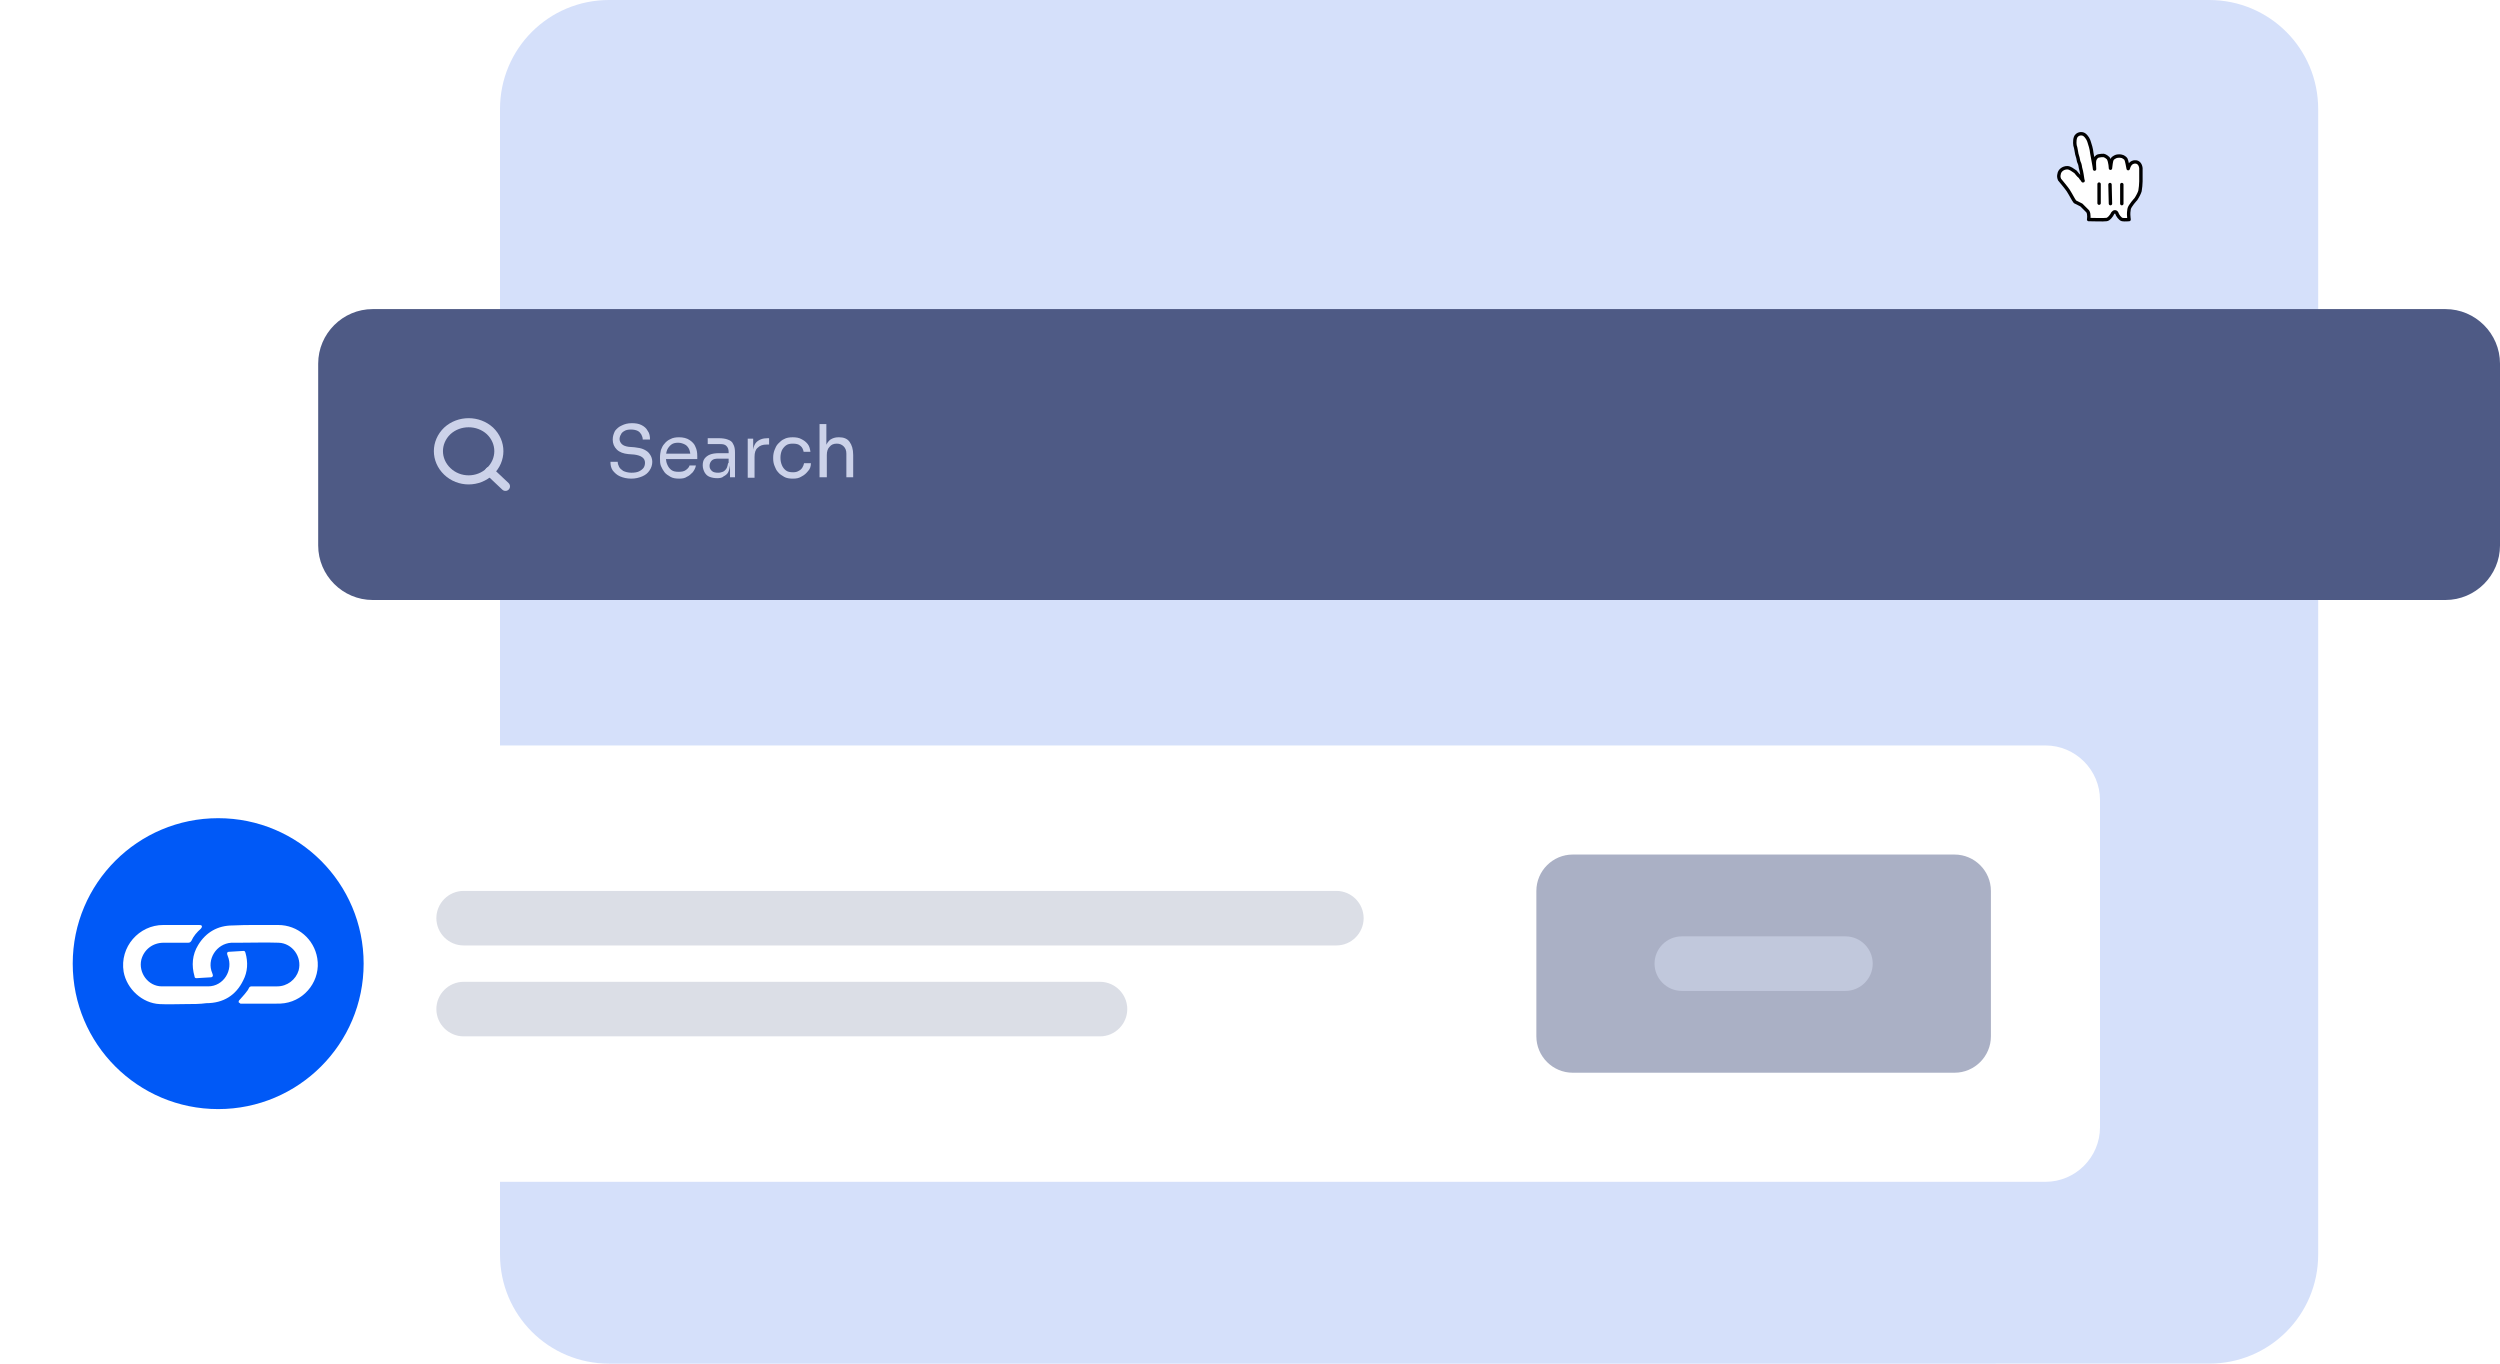 <?xml version="1.0" encoding="utf-8"?>
<!-- Generator: Adobe Illustrator 25.2.3, SVG Export Plug-In . SVG Version: 6.00 Build 0)  -->
<svg version="1.1" id="Ebene_1" xmlns="http://www.w3.org/2000/svg" xmlns:xlink="http://www.w3.org/1999/xlink" x="0px" y="0px"
	 viewBox="0 0 550 300" style="enable-background:new 0 0 550 300;" xml:space="preserve">
<style type="text/css">
	.st0{fill:#D5E0FA;}
	.st1{fill:#FFFFFF;}
	.st2{opacity:0.48;}
	.st3{fill:#4E5A85;}
	.st4{fill:#7E8BB6;}
	.st5{fill:#0059F7;}
	.st6{fill:#FEECD0;filter:url(#Adobe_OpacityMaskFilter);}
	.st7{mask:url(#mask0_1_);}
	.st8{fill:none;}
	.st9{opacity:0.2;fill:#4E5A85;enable-background:new    ;}
	.st10{fill:none;stroke:#CCD2E9;stroke-width:2;stroke-linecap:round;stroke-linejoin:round;}
	.st11{fill:#CCD2E9;}
	.st12{fill:none;stroke:#000000;stroke-width:0.75;stroke-linecap:round;stroke-linejoin:round;}
	.st13{fill:none;stroke:#000000;stroke-width:0.75;stroke-linecap:round;}
</style>
<path class="st0" d="M134,0h352c13.3,0,24,10.7,24,24v252c0,13.3-10.7,24-24,24H134c-13.3,0-24-10.7-24-24V24
	C110,10.7,120.7,0,134,0z"/>
<path class="st1" d="M12,164h438c6.6,0,12,5.4,12,12v72c0,6.6-5.4,12-12,12H12c-6.6,0-12-5.4-12-12v-72C0,169.4,5.4,164,12,164z"/>
<g class="st2">
	<path class="st3" d="M346,188h84c4.4,0,8,3.6,8,8v32c0,4.4-3.6,8-8,8h-84c-4.4,0-8-3.6-8-8v-32C338,191.6,341.6,188,346,188z"/>
	<path class="st4" d="M370,206h36c3.3,0,6,2.7,6,6l0,0c0,3.3-2.7,6-6,6h-36c-3.3,0-6-2.7-6-6l0,0C364,208.7,366.7,206,370,206z"/>
</g>
<circle class="st5" cx="48" cy="212" r="32"/>
<defs>
	<filter id="Adobe_OpacityMaskFilter" filterUnits="userSpaceOnUse" x="-6.1" y="185.1" width="91.8" height="142.6">
		<feColorMatrix  type="matrix" values="1 0 0 0 0  0 1 0 0 0  0 0 1 0 0  0 0 0 1 0"/>
	</filter>
</defs>
<mask maskUnits="userSpaceOnUse" x="-6.1" y="185.1" width="91.8" height="142.6" id="mask0_1_">
	<circle class="st6" cx="48" cy="212" r="32"/>
</mask>
<g class="st7">
	<rect x="-6.1" y="185.1" class="st8" width="91.8" height="142.6"/>
</g>
<path class="st9" d="M102,196h192c3.3,0,6,2.7,6,6l0,0c0,3.3-2.7,6-6,6H102c-3.3,0-6-2.7-6-6l0,0C96,198.7,98.7,196,102,196z"/>
<path class="st9" d="M102,216h140c3.3,0,6,2.7,6,6l0,0c0,3.3-2.7,6-6,6H102c-3.3,0-6-2.7-6-6l0,0C96,218.7,98.7,216,102,216z"/>
<path class="st3" d="M82,68h456c6.6,0,12,5.4,12,12v40c0,6.6-5.4,12-12,12H82c-6.6,0-12-5.4-12-12V80C70,73.4,75.4,68,82,68z"/>
<path class="st10" d="M107.8,94.8c2.6,2.5,2.6,6.4,0,8.9c-2.6,2.5-6.8,2.5-9.4,0c-2.6-2.5-2.6-6.4,0-8.9
	C101,92.4,105.2,92.4,107.8,94.8"/>
<path class="st10" d="M111.2,107l-3.5-3.3"/>
<path class="st11" d="M138.9,105.3c-1,0-1.8-0.2-2.5-0.5s-1.2-0.8-1.6-1.3c-0.4-0.6-0.5-1.2-0.5-1.9h1.6c0,0.4,0.1,0.7,0.3,1.1
	c0.2,0.4,0.5,0.6,0.9,0.9c0.4,0.2,1.1,0.4,1.8,0.4c0.7,0,1.3-0.1,1.7-0.3c0.4-0.2,0.8-0.5,1-0.8c0.2-0.3,0.3-0.7,0.3-1.1
	c0-0.5-0.2-0.9-0.6-1.2c-0.4-0.3-1-0.5-1.8-0.6l-1.3-0.1c-1-0.1-1.9-0.4-2.5-1c-0.6-0.6-0.9-1.3-0.9-2.2c0-0.7,0.2-1.3,0.5-1.9
	c0.4-0.5,0.8-0.9,1.5-1.2c0.6-0.3,1.3-0.5,2.2-0.5c0.8,0,1.5,0.1,2.1,0.4s1.1,0.7,1.4,1.3c0.4,0.5,0.5,1.2,0.5,1.9h-1.6
	c0-0.4-0.1-0.7-0.3-1.1c-0.2-0.3-0.4-0.6-0.8-0.8c-0.4-0.2-0.9-0.3-1.5-0.3c-0.6,0-1.1,0.1-1.4,0.3c-0.4,0.2-0.7,0.5-0.8,0.8
	c-0.2,0.3-0.3,0.7-0.3,1c0,0.4,0.2,0.8,0.5,1.1c0.3,0.3,0.8,0.5,1.5,0.6l1.3,0.1c0.8,0.1,1.5,0.2,2.1,0.5c0.6,0.3,1,0.6,1.3,1.1
	c0.3,0.4,0.5,1,0.5,1.6c0,0.7-0.2,1.3-0.6,1.9c-0.4,0.6-0.9,1-1.6,1.3C140.6,105.1,139.8,105.3,138.9,105.3z M149.4,105.3
	c-0.7,0-1.4-0.1-1.9-0.4c-0.5-0.3-1-0.6-1.3-1c-0.3-0.4-0.6-0.9-0.8-1.4c-0.2-0.5-0.2-1.1-0.2-1.6v-0.3c0-0.6,0.1-1.1,0.2-1.6
	c0.2-0.5,0.4-1,0.8-1.4c0.3-0.4,0.8-0.8,1.3-1c0.5-0.3,1.2-0.4,1.9-0.4c0.9,0,1.7,0.2,2.3,0.6c0.6,0.4,1.1,0.9,1.3,1.5
	c0.3,0.6,0.4,1.3,0.4,2v0.7h-7.6v-1.2h6.5l-0.4,0.6c0-0.6-0.1-1.1-0.3-1.6c-0.2-0.4-0.5-0.8-0.9-1s-0.9-0.4-1.5-0.4
	c-0.6,0-1.1,0.1-1.5,0.4c-0.4,0.3-0.7,0.7-0.9,1.1c-0.2,0.5-0.3,1-0.3,1.7c0,0.6,0.1,1.2,0.3,1.6c0.2,0.5,0.5,0.9,0.9,1.2
	c0.4,0.3,0.9,0.4,1.6,0.4c0.7,0,1.2-0.1,1.6-0.4c0.4-0.3,0.7-0.6,0.8-1h1.4c-0.1,0.6-0.4,1.1-0.7,1.5c-0.4,0.4-0.8,0.8-1.3,1
	C150.7,105.2,150.1,105.3,149.4,105.3z M160.6,105v-2.6h-0.3v-3c0-0.6-0.2-1-0.5-1.3c-0.3-0.3-0.7-0.4-1.3-0.4c-0.3,0-0.7,0-1,0
	c-0.4,0-0.7,0-1,0c-0.3,0-0.6,0-0.8,0v-1.3c0.2,0,0.5,0,0.7,0c0.3,0,0.5,0,0.8,0c0.3,0,0.5,0,0.8,0c0.9,0,1.6,0.1,2.1,0.3
	c0.6,0.2,1,0.5,1.2,1c0.3,0.5,0.4,1.1,0.4,1.9v5.4H160.6z M157.8,105.2c-0.6,0-1.2-0.1-1.7-0.3c-0.5-0.2-0.8-0.5-1.1-1
	c-0.2-0.4-0.4-0.9-0.4-1.5c0-0.6,0.1-1.1,0.4-1.5c0.3-0.4,0.7-0.7,1.2-0.9c0.5-0.2,1.2-0.3,1.9-0.3h2.3v1.2h-2.4
	c-0.6,0-1.1,0.1-1.4,0.4c-0.3,0.3-0.5,0.7-0.5,1.2c0,0.5,0.2,0.8,0.5,1.1c0.3,0.3,0.8,0.4,1.4,0.4c0.4,0,0.7-0.1,1-0.2
	c0.3-0.1,0.6-0.4,0.8-0.7c0.2-0.3,0.3-0.8,0.4-1.3l0.4,0.6c-0.1,0.6-0.2,1.1-0.4,1.5c-0.2,0.4-0.6,0.7-1,0.9
	C158.9,105.1,158.4,105.2,157.8,105.2z M164.5,105v-8.5h1.2v3.5h-0.1c0-1.2,0.3-2.2,0.8-2.7c0.6-0.6,1.4-0.9,2.5-0.9h0.3v1.4h-0.5
	c-0.9,0-1.5,0.2-2,0.7c-0.5,0.4-0.7,1.1-0.7,2v4.6H164.5z M174.4,105.3c-0.7,0-1.4-0.1-1.9-0.4c-0.5-0.3-1-0.6-1.3-1
	c-0.4-0.4-0.6-0.9-0.8-1.4c-0.2-0.5-0.3-1-0.3-1.6v-0.3c0-0.5,0.1-1.1,0.3-1.6c0.2-0.5,0.4-1,0.8-1.4c0.4-0.4,0.8-0.8,1.3-1
	c0.5-0.3,1.2-0.4,1.9-0.4c0.7,0,1.4,0.1,1.9,0.4c0.6,0.3,1,0.6,1.4,1.1c0.4,0.5,0.5,1.1,0.6,1.7h-1.5c-0.1-0.5-0.3-1-0.7-1.3
	c-0.4-0.4-1-0.5-1.7-0.5c-0.6,0-1.1,0.1-1.5,0.4s-0.7,0.7-0.9,1.1c-0.2,0.5-0.3,1-0.3,1.6c0,0.6,0.1,1.1,0.3,1.6
	c0.2,0.5,0.5,0.9,0.9,1.2c0.4,0.3,0.9,0.4,1.6,0.4c0.5,0,0.9-0.1,1.2-0.3c0.4-0.2,0.6-0.4,0.8-0.7c0.2-0.3,0.3-0.6,0.4-1h1.5
	c0,0.7-0.2,1.3-0.6,1.7c-0.4,0.5-0.8,0.9-1.4,1.2C175.8,105.2,175.2,105.3,174.4,105.3z M180.3,105V93.3h1.5v7h-0.4
	c0-0.8,0.1-1.6,0.3-2.2c0.2-0.6,0.6-1.1,1-1.4c0.5-0.3,1-0.5,1.8-0.5h0.1c1,0,1.8,0.3,2.3,1c0.5,0.7,0.8,1.6,0.8,2.9v4.9h-1.5v-5.2
	c0-0.7-0.2-1.2-0.6-1.6c-0.4-0.4-0.9-0.6-1.5-0.6c-0.7,0-1.2,0.2-1.6,0.7c-0.4,0.4-0.6,1-0.6,1.8v4.9H180.3z"/>
<g>
	<path class="st1" d="M456.5,44.4c-0.4-0.5-0.8-1.4-1.5-2.5c-0.4-0.6-1.5-1.9-1.9-2.4c-0.2-0.5-0.2-0.8-0.1-1.2
		c0.1-0.8,0.9-1.4,1.8-1.4c0.6,0,1.2,0.5,1.8,0.9c0.2,0.2,0.6,0.8,0.9,1s0.2,0.4,0.5,0.6c0.2,0.4,0.4,0.6,0.2,0.1
		c-0.1-0.6-0.2-1.6-0.5-2.6c-0.1-0.8-0.2-0.9-0.4-1.4c-0.1-0.6-0.2-1-0.4-1.6c-0.1-0.4-0.2-1.4-0.4-1.9c-0.1-0.6-0.1-1.8,0.4-2.2
		c0.4-0.4,1.1-0.5,1.6-0.2c0.6,0.4,1,1.2,1.1,1.6c0.2,0.6,0.5,1.5,0.6,2.5c0.2,1.2,0.6,3.1,0.6,3.5c0-0.5-0.1-1.4,0-1.9
		c0.1-0.4,0.4-0.9,0.9-1c0.4-0.1,0.8-0.1,1.1-0.1c0.4,0.1,0.8,0.4,1,0.6c0.5,0.8,0.5,2.4,0.5,2.2c0.1-0.5,0.1-1.5,0.4-2
		c0.1-0.2,0.6-0.5,0.9-0.6c0.4-0.1,0.9-0.1,1.2,0c0.2,0,0.8,0.4,0.9,0.6c0.2,0.4,0.4,1.6,0.5,2.1c0,0.1,0.1-0.5,0.4-0.9
		c0.5-0.8,2.2-1,2.4,0.8c0,0.9,0,0.8,0,1.4s0,1,0,1.5s-0.1,1.6-0.2,2.1c-0.1,0.4-0.5,1.2-0.9,1.8c0,0-1.4,1.5-1.5,2.2
		s-0.1,0.8-0.1,1.2s0.1,1.1,0.1,1.1s-1,0.1-1.5,0s-1.1-1-1.2-1.4c-0.2-0.4-0.6-0.4-0.9,0c-0.2,0.5-0.9,1.4-1.4,1.4
		c-0.9,0.1-2.6,0-3.9,0c0,0,0.2-1.2-0.2-1.8c-0.4-0.4-1-1-1.4-1.4L456.5,44.4z"/>
	<path class="st12" d="M456.5,44.4c-0.4-0.5-0.8-1.4-1.5-2.5c-0.4-0.6-1.5-1.9-1.9-2.4c-0.2-0.5-0.2-0.8-0.1-1.2
		c0.1-0.8,0.9-1.4,1.8-1.4c0.6,0,1.2,0.5,1.8,0.9c0.2,0.2,0.6,0.8,0.9,1s0.2,0.4,0.5,0.6c0.2,0.4,0.4,0.6,0.2,0.1
		c-0.1-0.6-0.2-1.6-0.5-2.6c-0.1-0.8-0.2-0.9-0.4-1.4c-0.1-0.6-0.2-1-0.4-1.6c-0.1-0.4-0.2-1.4-0.4-1.9c-0.1-0.6-0.1-1.8,0.4-2.2
		c0.4-0.4,1.1-0.5,1.6-0.2c0.6,0.4,1,1.2,1.1,1.6c0.2,0.6,0.5,1.5,0.6,2.5c0.2,1.2,0.6,3.1,0.6,3.5c0-0.5-0.1-1.4,0-1.9
		c0.1-0.4,0.4-0.9,0.9-1c0.4-0.1,0.8-0.1,1.1-0.1c0.4,0.1,0.8,0.4,1,0.6c0.5,0.8,0.5,2.4,0.5,2.2c0.1-0.5,0.1-1.5,0.4-2
		c0.1-0.2,0.6-0.5,0.9-0.6c0.4-0.1,0.9-0.1,1.2,0c0.2,0,0.8,0.4,0.9,0.6c0.2,0.4,0.4,1.6,0.5,2.1c0,0.1,0.1-0.5,0.4-0.9
		c0.5-0.8,2.2-1,2.4,0.8c0,0.9,0,0.8,0,1.4s0,1,0,1.5s-0.1,1.6-0.2,2.1c-0.1,0.4-0.5,1.2-0.9,1.8c0,0-1.4,1.5-1.5,2.2
		s-0.1,0.8-0.1,1.2s0.1,1.1,0.1,1.1s-1,0.1-1.5,0s-1.1-1-1.2-1.4c-0.2-0.4-0.6-0.4-0.9,0c-0.2,0.5-0.9,1.4-1.4,1.4
		c-0.9,0.1-2.6,0-3.9,0c0,0,0.2-1.2-0.2-1.8c-0.4-0.4-1-1-1.4-1.4L456.5,44.4z"/>
	<path class="st13" d="M466.8,44.8v-4.2"/>
	<path class="st13" d="M464.3,44.8l-0.1-4.2"/>
	<path class="st13" d="M461.8,40.5v4.2"/>
</g>
<g>
	<path class="st1" d="M56.2,203.5c1.7,0,3.3,0,5,0c4.3,0,7.9,3.1,8.6,7.3c0.8,4.7-2.5,9.2-7.2,9.9c-0.6,0.1-1.2,0.1-1.8,0.1
		c-2.5,0-5.1,0-7.6,0c-0.1,0-0.2,0-0.3,0c-0.1-0.1-0.3-0.2-0.4-0.3c0-0.1,0-0.3,0.1-0.4c0.6-0.7,1.2-1.3,1.7-2
		c0.2-0.2,0.4-0.6,0.5-0.8c0.1-0.2,0.3-0.3,0.6-0.3c1.9,0,3.7,0,5.6,0c2.2,0,4.1-1.5,4.7-3.5c0.8-3-1.4-6-4.4-6.1
		c-2.9-0.1-5.7,0-8.6,0c-0.6,0-1.2,0-1.8,0c-3.3,0.2-5.5,3.7-4.2,6.7c0,0.1,0.1,0.2,0.1,0.3c0.1,0.3,0,0.5-0.3,0.6
		c-1.1,0.1-2.2,0.1-3.3,0.2c-0.3,0-0.4-0.2-0.4-0.4c-0.7-2.4-0.5-4.8,0.8-6.9c1.7-2.8,4.3-4.3,7.6-4.3
		C53,203.5,54.6,203.5,56.2,203.5z"/>
	<path class="st1" d="M40.8,220.9c-1.9,0-3.8,0.1-5.7,0c-3.8-0.2-7.2-3.3-7.9-7.1c-0.9-5.5,3.4-10.3,8.7-10.3c2.6,0,5.3,0,7.9,0
		c0.2,0,0.5,0,0.6,0.2c0.1,0.3-0.1,0.4-0.2,0.6c-0.9,0.8-1.6,1.6-2.1,2.7c-0.2,0.3-0.4,0.4-0.7,0.4c-1.8,0-3.6,0-5.4,0
		c-2.4,0-4.3,1.5-4.9,3.7c-0.7,2.9,1.5,5.9,4.5,5.9c3.4,0,6.8,0,10.2,0c3.4,0,5.6-3.6,4.3-6.7c0-0.1-0.1-0.2-0.1-0.3
		c-0.1-0.3,0-0.6,0.3-0.6c1.1-0.1,2.2-0.1,3.3-0.2c0.3,0,0.3,0.2,0.4,0.4c0.6,2.1,0.5,4.2-0.5,6.1c-1.6,3.3-4.4,5-8.1,5
		C44,220.9,42.4,220.9,40.8,220.9C40.8,220.9,40.8,220.9,40.8,220.9z"/>
</g>
</svg>
